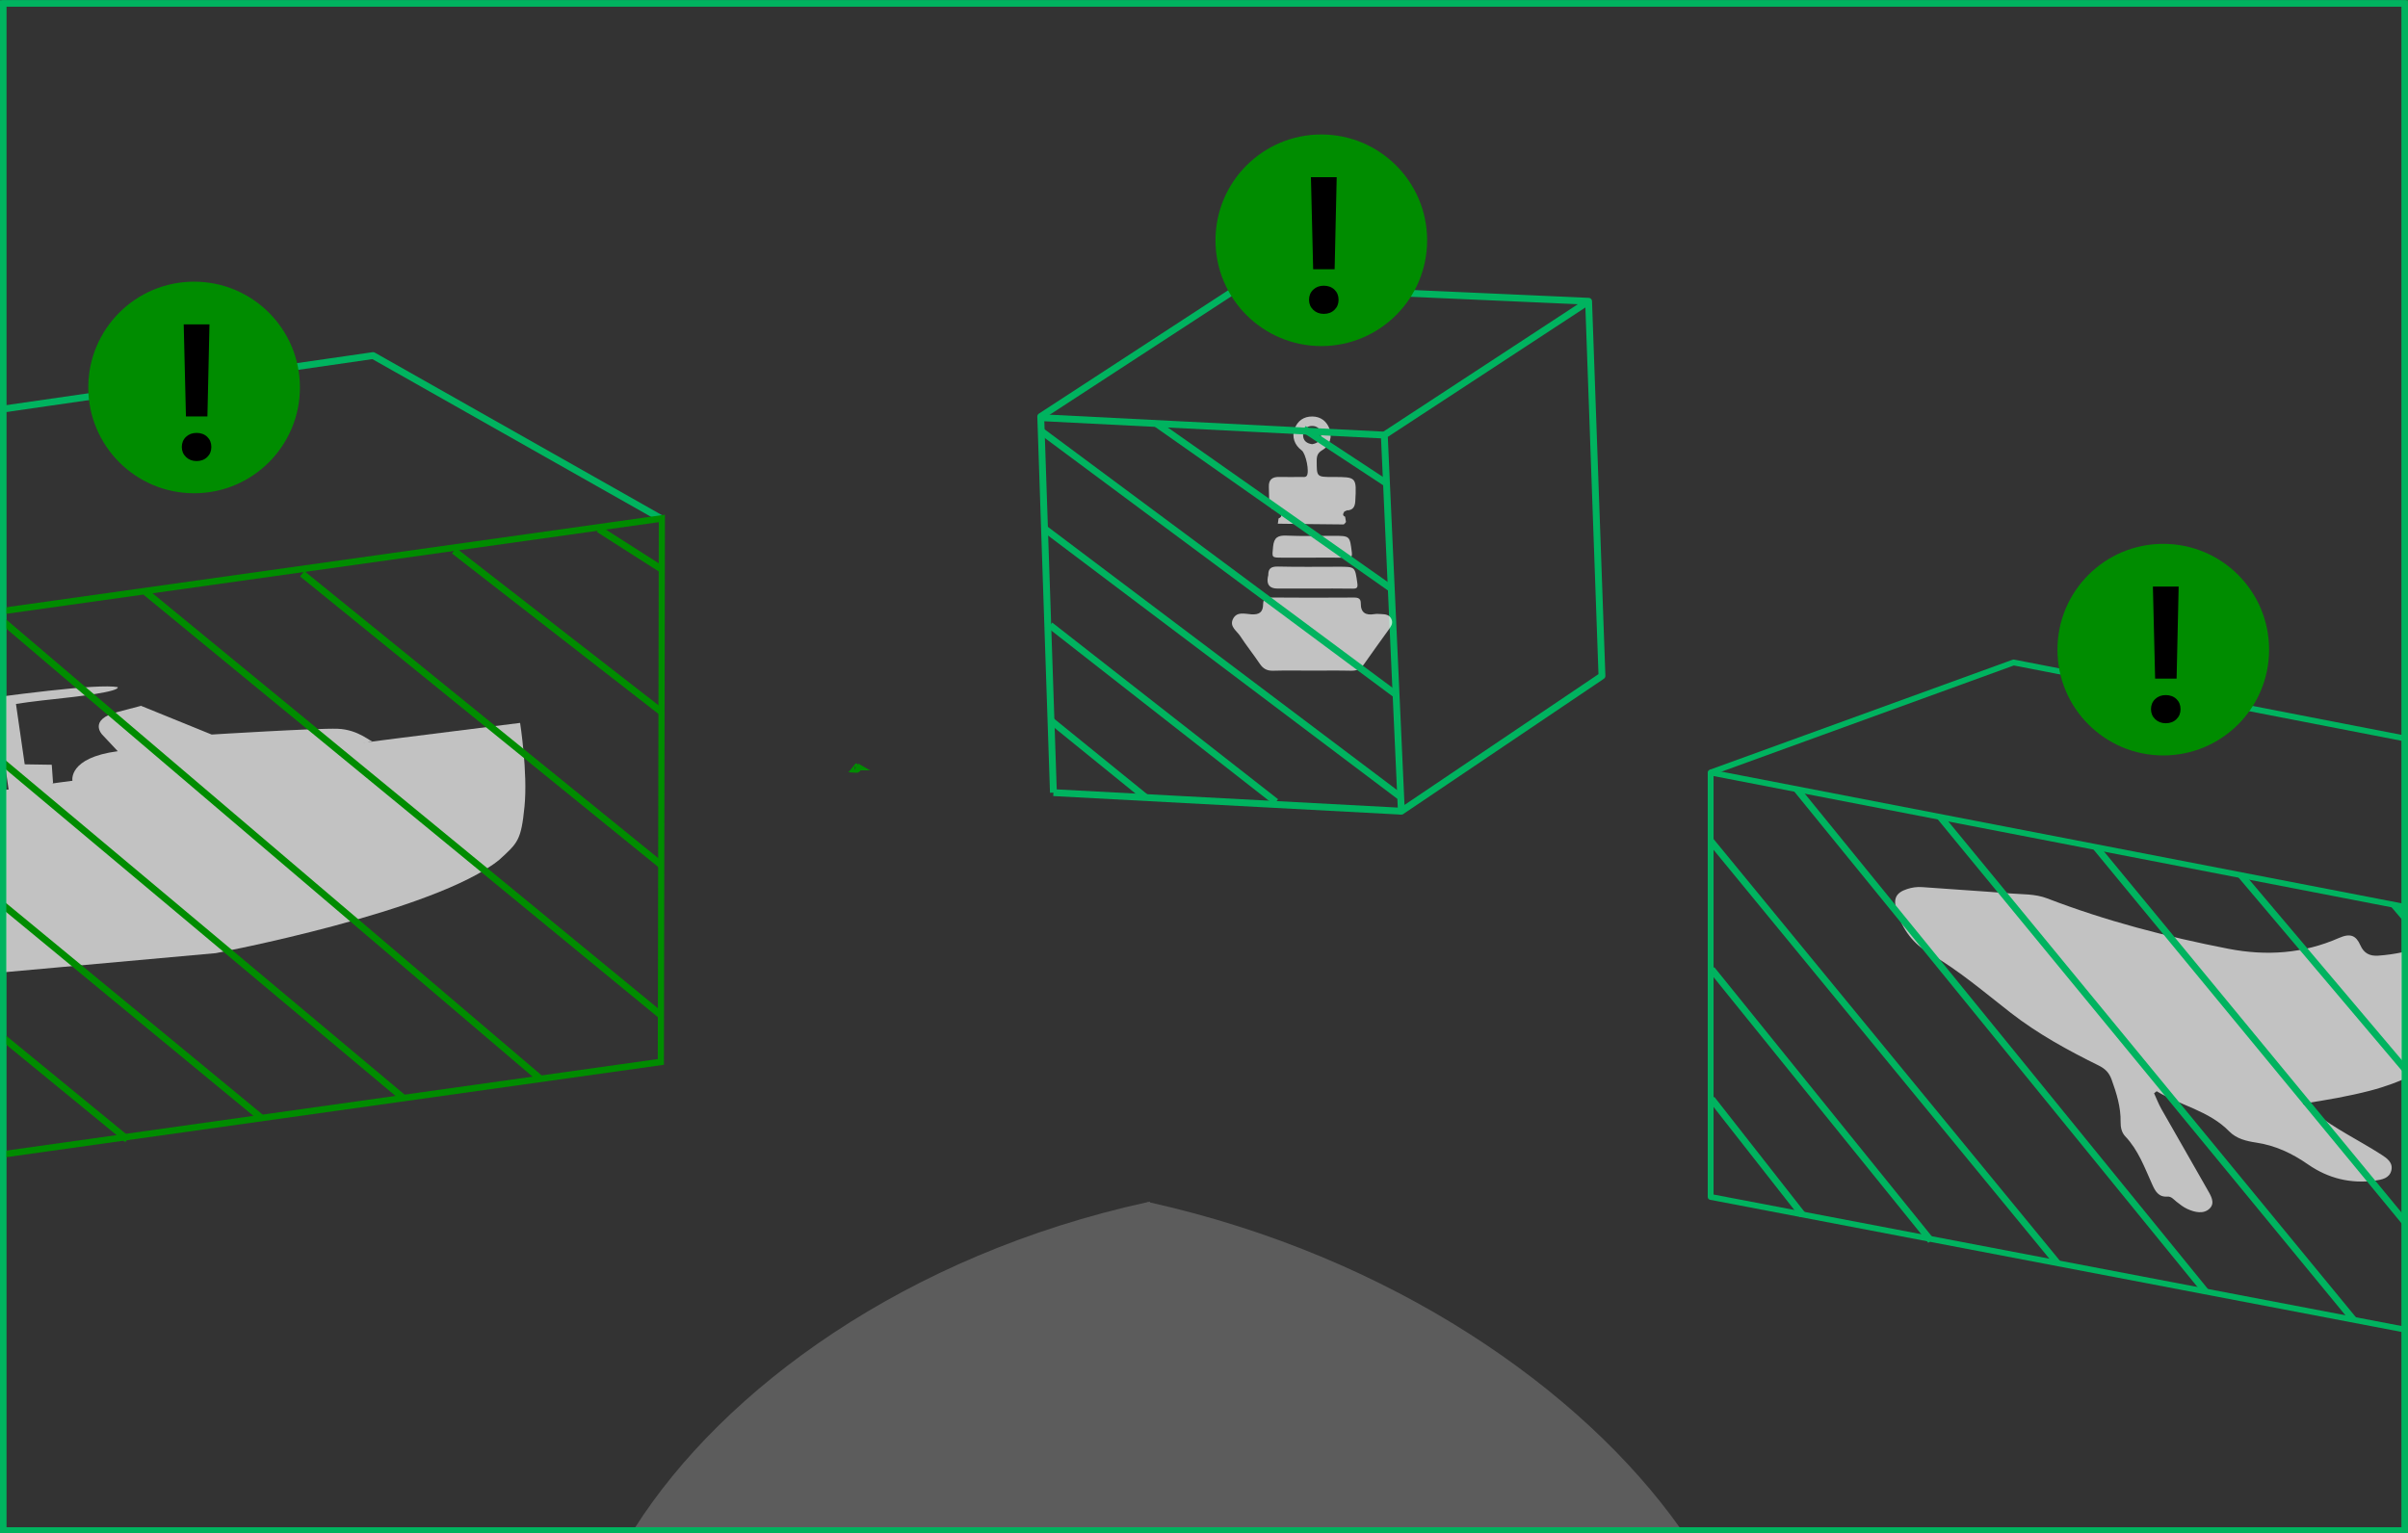 <?xml version="1.0" encoding="UTF-8"?>
<svg id="Layer_1" data-name="Layer 1" xmlns="http://www.w3.org/2000/svg" xmlns:xlink="http://www.w3.org/1999/xlink" viewBox="0 0 3074 1958">
  <rect x="0" y="0" width="3074" height="1958" fill="#333333" stroke="none"/>
  <defs>
    <style>
      .cls-1, .cls-2, .cls-3, .cls-4, .cls-5, .cls-6, .cls-7 {
        fill: none;
      }

      .cls-2, .cls-3, .cls-4 {
        stroke-miterlimit: 10;
      }

      .cls-2, .cls-5, .cls-6, .cls-7 {
        stroke: #00b35f;
      }

      .cls-2, .cls-6 {
        stroke-width: 8.07px;
      }

      .cls-8 {
        fill: #008c00;
      }

      .cls-9 {
        fill: #008c00;
      }

      .cls-3 {
        stroke-width: 8.75px;
      }

      .cls-3, .cls-4 {
        stroke: #008c00;
      }

      .cls-4, .cls-7 {
        stroke-width: 8.74px;
      }

      .cls-10 {
        opacity: .2;
      }

      .cls-10, .cls-11, .cls-12 {
        fill: #fff;
      }

      .cls-11, .cls-13 {
        opacity: .7;
      }

      .cls-14 {
        clip-path: url(#clippath-1);
      }

      .cls-15 {
        clip-path: url(#clippath-2);
      }

      .cls-5 {
        stroke-width: 7.44px;
      }

      .cls-5, .cls-6, .cls-7 {
        stroke-linejoin: round;
      }

      .cls-16 {
        clip-path: url(#clippath);
      }
    </style>
    <clipPath id="clippath">
      <rect class="cls-1" x="4.03" y="4.33" width="3065.91" height="1949.96"/>
    </clipPath>
    <clipPath id="clippath-1">
      <rect class="cls-1" x="2006.85" y="767.87" width="1063.08" height="1063.08"/>
    </clipPath>
    <clipPath id="clippath-2">
      <rect class="cls-1" x="4.03" y="251.02" width="3065.91" height="1949.96"/>
    </clipPath>
  </defs>
  <g>
    <rect class="cls-6" x="4.03" y="4.33" width="3065.91" height="1949.96"/>
    <g class="cls-16">
      <g>
        <path class="cls-11" d="M2753.18,1393.45c30.28,18.2,66.79,24.78,92.68,51.31,9.19,9.42,22.05,12.4,34.34,14.24,24.61,3.68,45.94,13.81,66.14,27.85,25.78,17.92,54.68,25.02,85.93,20.64,8.34-1.17,17.89-2.83,20.41-12.74,2.62-10.29-5.79-15.96-12.68-20.39-28.28-18.16-58.83-32.69-85.4-53.61-4.2-3.31-8.47-6.53-14.84-11.44,30.54-4.65,58.38-9.47,85.81-16.59,77.71-20.16,134.03-66.57,171.14-137.19,6.78-12.9,14.63-25.27,20.75-38.46,10.05-21.65,26.75-34.48,49.16-41.25,34.65-10.47,69.02-21.89,103.83-31.76,9.63-2.73,15.79-6.16,16.05-18.07-47.28,1.06-92.71-26.13-141.96-10.27-10.12,3.26-20.01.78-26.38-9.46-2.53-4.07-6.75-5.64-11.55-6.2-22.75-2.62-44.1-10.09-64.92-19.25-4.2-1.85-8.61-4.44-12.64-.75-4.34,3.97-1.14,8.62.63,12.54,9.32,20.63,18.34,41.43,28.62,61.57,5.46,10.7,3.7,17.07-6.04,23.82-35.11,24.35-73.39,39.32-116.23,42.3-10.96.76-18.31-3.08-22.82-13.25-5.65-12.73-12.94-15.67-27.38-9.32-45.29,19.92-92.28,23.29-141.36,13.74-78.8-15.35-156.07-35.45-231.01-64.28-15.51-5.97-31.8-5.04-47.78-6.37-37.21-3.08-74.5-5.19-111.73-8.04-6.76-.52-13.12.43-19.31,2.44-14.72,4.78-17.99,12.63-13.41,27.57,7.4,24.11,20.88,42.47,43.3,55.46,36.64,21.24,68.84,48.97,102.17,74.89,34.81,27.06,73.08,48.02,112.35,67.39,8.18,4.04,13.34,9,16.54,17.87,6.36,17.64,11.88,35.24,11.53,54.21-.13,6.8,1.32,13.55,5.88,18.35,16.79,17.64,24.79,40.06,34.5,61.56,3.89,8.63,8.05,16.28,19.53,15.45,4.92-.35,7.93,3.77,11.49,6.57,4.32,3.4,8.77,6.91,13.72,9.18,9.48,4.35,20.83,6.97,28.53-.5,7.68-7.44,1.16-17.12-3.24-24.9-19.31-34.16-39.01-68.11-58.35-102.25-3.62-6.39-6.24-13.35-9.33-20.05,1.1-.86,2.2-1.72,3.3-2.58Z"/>
        <g class="cls-14">
          <line class="cls-7" x1="2185.04" y1="1403.28" x2="2301.22" y2="1551.51"/>
          <line class="cls-7" x1="2185.04" y1="1237.74" x2="2464.98" y2="1584.27"/>
          <line class="cls-7" x1="2183.78" y1="1073.74" x2="2626.59" y2="1613.04"/>
          <line class="cls-7" x1="2293.68" y1="1007.73" x2="2815.55" y2="1649.15"/>
          <line class="cls-7" x1="2476.81" y1="1043.19" x2="3004.51" y2="1685.27"/>
          <line class="cls-7" x1="2675.64" y1="1081.69" x2="3167.51" y2="1678.7"/>
          <line class="cls-7" x1="2860.82" y1="1117.55" x2="3167.51" y2="1480.34"/>
          <line class="cls-7" x1="3056.06" y1="1155.35" x2="3167.51" y2="1286.4"/>
          <polygon class="cls-5" points="3167.51 1716.43 3167.51 1176.93 2183.78 986.44 2183.78 1528.4 3167.51 1716.43"/>
          <polyline class="cls-5" points="2183.78 986.44 2570.52 845.91 3556.09 1037.42"/>
        </g>
        <g>
          <polyline class="cls-7" points="2027.97 384.7 2045.03 863.1 1788.94 1035.83 1767.18 555.57 2027.97 384.7 1584.44 365.02 1337.09 526.3 1328.58 531.85 1344.77 1012.14"/>
          <line class="cls-7" x1="1344.77" y1="1012.14" x2="1788.94" y2="1035.83"/>
          <g class="cls-13">
            <path class="cls-12" d="M1675.56,856.31c16.39.01,32.79-.25,49.17.14,7.2.17,12.22-2.1,16.35-8.08,10.4-15.03,21.26-29.74,31.87-44.63,2.87-4.03,5.91-7.96,3.17-13.53-2.69-5.49-7.58-5.78-12.55-6.06-3.04-.17-6.17-.46-9.13.04-10.98,1.85-17.4-1.77-17.27-13.7.06-5.97-2.92-7.5-8.57-7.47-35.83.21-71.66.3-107.48-.05-6.96-.07-8.53,3.29-8.64,8.79-.19,10.01-4.94,13.3-14.97,12.69-8.14-.5-18.64-4.1-23.57,6.06-4.67,9.61,4.92,15.04,9.21,21.61,7.9,12.11,16.98,23.44,25.05,35.45,4.26,6.35,9.29,9.1,17.05,8.88,16.76-.48,33.54-.15,50.31-.13Z"/>
            <path class="cls-12" d="M1719.57,650.21c-.08.53-.16,1.06-.24,1.6-1.02.43-2.03.85-3.05,1.28-1.47,2.47-3.24,4.99.88,6.73.37,2.24.74,4.48,1.11,6.72-1.06,1.09-2.12,3.13-3.17,3.12-27.96-.19-55.91-.59-83.86-.95.32-2.23.64-4.46.95-6.69,5.86-2.37,3-5.89,1.23-9.27-.55-.29-1.08-.62-1.6-.96-1.81-4-4.81-3.36-7.99-2.05l-.77-.72c1.38-3,.25-4.73-2.8-5.47-.14-7.23-.16-14.47-.46-21.69-.39-9.38,4.32-13.04,13.28-12.83,9.52.22,19.06.08,28.59.02,2.21-.01,4.74.68,6.42-1.39,3.85-4.74-.98-28.64-6.52-32.69-8.96-6.54-12.74-17.22-8.99-27.28,3.85-10.34,11.7-15.96,22.75-15.85,10.61.11,18.01,5.84,21.84,15.57,3.86,9.8.5,21.74-8.81,27.15-5.91,3.44-7.49,7.2-7.48,13.48,0,21.03-.19,21.03,20.73,21.03,30.16,0,30.19.13,28.53,30.81-.39,7.19-2.96,11.64-10.67,11.88.03-.52.06-1.04.09-1.56ZM1686.38,555.19c-.15-7.25-4.85-11.43-11.7-11.26-6.8.17-11.36,4.44-11.22,11.76.14,7.34,4.91,10.58,11.57,11.52,6.99-1.14,11.49-4.77,11.34-12.02Z"/>
            <path class="cls-12" d="M1675.4,751.55c17.11,0,34.22-.19,51.32.11,5.72.1,6.81-1.37,5.99-7.15-2.94-20.79-2.65-20.83-23.5-20.83-25.85,0-51.71.41-77.55-.23-8.62-.21-12.72,2.17-12.6,10.86.01.74-.35,1.47-.5,2.22q-2.86,15.02,12.35,15.03c14.83,0,29.65,0,44.48,0Z"/>
            <path class="cls-12" d="M1674.79,712.08c14.87,0,29.74-.22,44.6.11,5.57.12,7.02-1.09,6.29-7.04-2.58-20.89-2.29-20.93-23.67-20.95-19.82-.01-39.67.64-59.46-.26-11.05-.5-16.21,2.16-17.36,14.07-1.36,14.17-2.37,14.07,11.87,14.07,12.58,0,25.16,0,37.74,0Z"/>
          </g>
          <line class="cls-7" x1="1330.82" y1="533.43" x2="1767.18" y2="555.57"/>
          <line class="cls-7" x1="1340.54" y1="919.23" x2="1462.79" y2="1018.43"/>
          <line class="cls-7" x1="1340.54" y1="798.41" x2="1628.86" y2="1023.98"/>
          <line class="cls-7" x1="1333.4" y1="674.98" x2="1788.94" y2="1018.43"/>
          <line class="cls-7" x1="1328.58" y1="550" x2="1782.2" y2="887.03"/>
          <line class="cls-7" x1="1475.97" y1="540.79" x2="1776.07" y2="751.66"/>
          <line class="cls-7" x1="1664.33" y1="547.7" x2="1769.98" y2="617.23"/>
          <g>
            <circle class="cls-9" cx="1686.75" cy="306.81" r="135.09"/>
            <path d="M1689.94,400.79c-5.41,0-9.91-1.72-13.49-5.15-3.58-3.43-5.37-7.71-5.37-12.83s1.79-9.57,5.37-12.94c3.58-3.36,8.08-5.04,13.49-5.04s10.08,1.68,13.59,5.04c3.51,3.36,5.26,7.68,5.26,12.94s-1.75,9.4-5.26,12.83c-3.51,3.44-8.04,5.15-13.59,5.15ZM1676.35,343.78l-2.85-117.53h32.89l-2.63,117.53h-27.41Z"/>
          </g>
        </g>
        <g>
          <circle class="cls-9" cx="2761.58" cy="829.54" r="135.09"/>
          <path d="M2764.77,923.52c-5.41,0-9.91-1.72-13.49-5.15-3.58-3.43-5.37-7.71-5.37-12.83s1.79-9.57,5.37-12.94c3.58-3.36,8.08-5.04,13.49-5.04s10.08,1.68,13.59,5.04c3.51,3.36,5.26,7.68,5.26,12.94s-1.75,9.4-5.26,12.83c-3.51,3.44-8.04,5.15-13.59,5.15ZM2751.18,866.51l-2.85-117.53h32.89l-2.63,117.53h-27.41Z"/>
        </g>
        <path class="cls-10" d="M810.19,1951.36h1334.69c-125.84-177.44-368.1-346.98-676.88-415.93l-.03-1.09c-.77.17-1.51.37-2.28.53-.3-.07-.59-.15-.89-.21v.42c-307.58,67.33-541.02,237.79-654.6,416.27Z"/>
        <g class="cls-13">
          <path class="cls-12" d="M-466.03,1145.42l-38.36,5.01-46.62,57.17,122.99-12.89,16.78,49.72,23.82-9.8,4.39,41.93,19.85-2.08,12.17,14.79-10.22,17.15,21.38-2.24,19.03-21.21,55.64-7.35v-9.74s540.7-48.81,540.7-48.81c0,0,280.57-52.76,361.97-119.3,23.51-21.53,27.8-24.52,32.09-68.04,4.29-43.53-5.64-106.65-5.64-106.65,0,0-955.11,118.11-1073.97,151.72"/>
          <path class="cls-12" d="M-210.49,1047.28l77.72-115.3-87.99,14.09s-32.49,1.54-54.04-14.56c0,0,374.16-63.24,425.06-54.13,2.66,5.89-51.32,12.19-82.22,15.47-30.9,3.28-118.55,13-135.82,33.87-17.28,53.03-44.66,105.68-44.66,105.68l-98.03,14.88Z"/>
          <polygon class="cls-12" points="-4.68 899.35 13.08 1022.56 67.75 1000.25 66.07 976.53 31.54 975.99 19.95 895.89 -4.68 899.35"/>
          <path class="cls-12" d="M130.39,937.94s-18.18-19.05,19.85-28.82c38.03-9.77,29.54-7.93,29.54-7.93l90.39,36.76s133.59-8.29,160.91-7.36c27.33.93,43.76,18.43,45.19,16.11,1.43-2.32-417.19,100.59-417.19,100.59l33.4-50.38s-5.81-29.26,57.86-37.68"/>
        </g>
        <g class="cls-15">
          <polyline class="cls-7" points="-195.67 808.99 -567.81 605 476.26 454.03 843.92 662.15"/>
          <g>
            <path class="cls-3" d="M1094.31,979.28c-.8.97-1.59,1.94-2.39,2.92.72.04,1.65.4,2.14.08,1.79-1.17,1.6-2.39-.37-3.36,0,0,.63.36.63.36Z"/>
            <path class="cls-8" d="M-199.25,804.54l1048.08-147.3-1.3,702.41-1048.08,147.3,1.3-702.41ZM839.74,1352.35l1.27-685.6L-191.48,811.85l-1.27,685.6,1032.5-145.11"/>
            <line class="cls-4" x1="-195.67" y1="1161.39" x2="162.61" y2="1455.06"/>
            <line class="cls-4" x1="-195.67" y1="991.06" x2="333.38" y2="1427.35"/>
            <line class="cls-4" x1="-195.67" y1="806.56" x2="515.01" y2="1402.2"/>
            <line class="cls-4" x1="-7.72" y1="783.51" x2="691.22" y2="1378.71"/>
            <line class="cls-4" x1="186.1" y1="756.13" x2="843.92" y2="1296.48"/>
            <line class="cls-4" x1="385.8" y1="732.63" x2="843.92" y2="1104.38"/>
            <line class="cls-4" x1="579.62" y1="703.27" x2="843.92" y2="908.67"/>
            <line class="cls-4" x1="764.34" y1="675.59" x2="843.92" y2="726.42"/>
          </g>
        </g>
        <g>
          <circle class="cls-9" cx="247.78" cy="494.76" r="135.09"/>
          <path d="M250.96,588.74c-5.41,0-9.91-1.72-13.49-5.15-3.58-3.43-5.37-7.71-5.37-12.83s1.79-9.57,5.37-12.94c3.58-3.36,8.08-5.04,13.49-5.04s10.08,1.68,13.59,5.04c3.51,3.36,5.26,7.68,5.26,12.94s-1.75,9.4-5.26,12.83c-3.51,3.44-8.04,5.15-13.59,5.15ZM237.37,531.72l-2.85-117.53h32.89l-2.63,117.53h-27.41Z"/>
        </g>
      </g>
    </g>
  </g>
  <rect class="cls-2" x="4" y="4.33" width="3065.91" height="1949.96"/>
</svg>